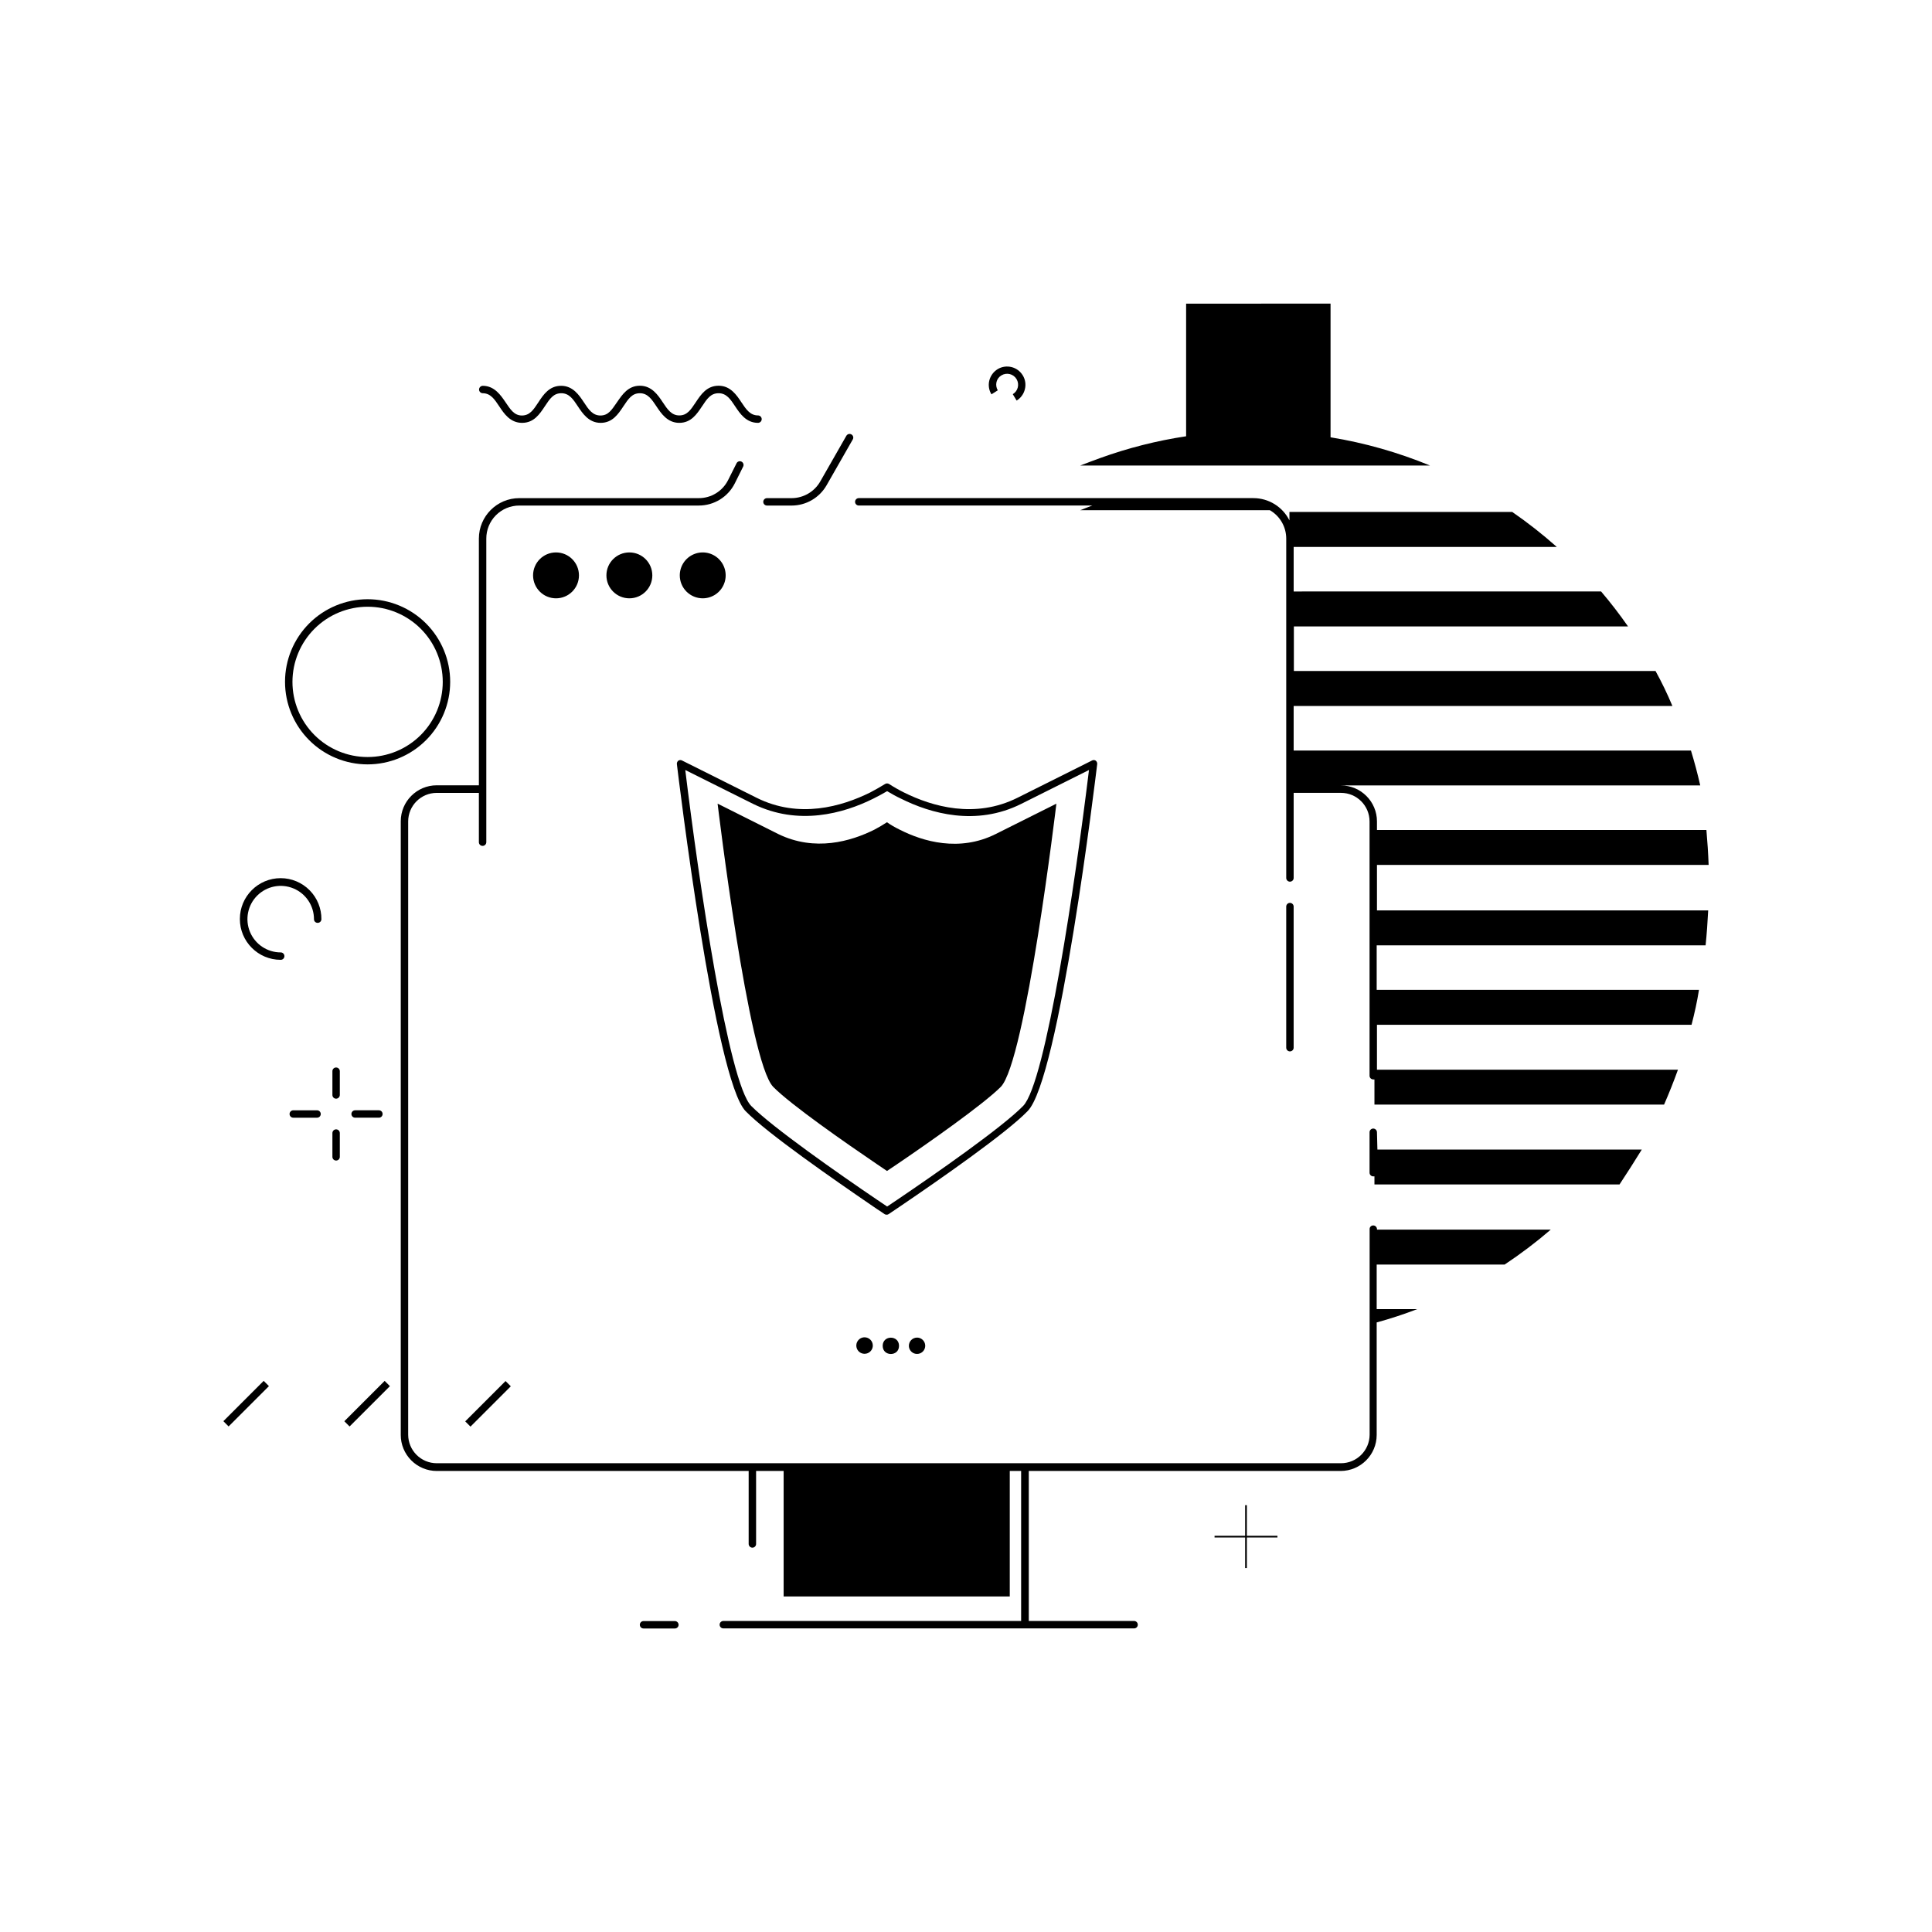 <?xml version="1.0" encoding="UTF-8"?>
<!-- Uploaded to: ICON Repo, www.iconrepo.com, Generator: ICON Repo Mixer Tools -->
<svg fill="#000000" width="800px" height="800px" version="1.1" viewBox="144 144 512 512" xmlns="http://www.w3.org/2000/svg">
 <g>
  <path d="m496.61 259.89v-35.426l-38.277 0.004v35.148c-7.777 1.172-15.418 3.109-22.812 5.785-1.77 0.629-3.523 1.32-5.254 1.969h92.695c-8.469-3.492-17.312-6.004-26.352-7.481z"/>
  <path d="m474.43 542.89h-0.453v8.109h-8.109v0.453h8.109v8.105h0.453v-8.105h8.105v-0.453h-8.105z"/>
  <path d="m241.42 346.57c5.801 0 11.367-2.305 15.473-6.41 4.106-4.102 6.41-9.668 6.41-15.473 0-5.805-2.305-11.371-6.41-15.477-4.106-4.102-9.672-6.41-15.473-6.41-5.805 0-11.371 2.309-15.477 6.41-4.102 4.106-6.41 9.672-6.41 15.477 0 5.805 2.309 11.371 6.41 15.473 4.106 4.106 9.672 6.41 15.477 6.41zm0-41.781c5.281 0 10.348 2.102 14.082 5.836 3.738 3.738 5.836 8.805 5.832 14.09 0 5.281-2.102 10.348-5.84 14.082-3.738 3.734-8.805 5.828-14.09 5.824-5.281 0-10.348-2.106-14.082-5.844-3.731-3.738-5.824-8.809-5.82-14.09 0.012-5.277 2.113-10.336 5.848-14.066 3.731-3.727 8.793-5.824 14.07-5.832z"/>
  <path d="m203.19 520.63 10.688-10.688 1.391 1.391-10.688 10.688z"/>
  <path d="m235.25 520.64 10.688-10.688 1.391 1.391-10.688 10.688z"/>
  <path d="m267.29 520.68 10.688-10.688 1.391 1.391-10.688 10.688z"/>
  <path d="m218.39 376.72c-5.977 0-10.824 4.844-10.824 10.824 0 5.977 4.848 10.82 10.824 10.82 0.262 0 0.512-0.102 0.695-0.285 0.184-0.188 0.289-0.438 0.289-0.695 0-0.262-0.105-0.512-0.289-0.699-0.184-0.184-0.434-0.285-0.695-0.285-3.566 0-6.785-2.152-8.148-5.449-1.363-3.297-0.605-7.09 1.922-9.609 2.523-2.519 6.32-3.269 9.613-1.898 3.297 1.371 5.438 4.59 5.43 8.16 0 0.258 0.105 0.508 0.289 0.688 0.188 0.18 0.438 0.281 0.695 0.273 0.535 0.004 0.973-0.426 0.984-0.961 0.02-2.879-1.105-5.644-3.129-7.684-2.023-2.043-4.781-3.195-7.656-3.199z"/>
  <path d="m408.42 247.44c-0.395-0.664-0.512-1.453-0.336-2.203 0.18-0.746 0.656-1.387 1.32-1.77 1.379-0.828 3.168-0.379 3.996 1.004 0.824 1.379 0.375 3.168-1.004 3.992l1.023 1.691v0.004c1.098-0.676 1.883-1.758 2.184-3.012 0.316-1.246 0.117-2.566-0.551-3.66-1.387-2.301-4.375-3.039-6.672-1.656-1.098 0.68-1.891 1.762-2.203 3.012s-0.105 2.566 0.57 3.66z"/>
  <path d="m508.91 469.64c-0.059-0.5-0.477-0.879-0.98-0.883-0.508-0.012-0.934 0.379-0.965 0.883v54.555c-0.012 4.18-3.398 7.566-7.578 7.578h-239.64c-4.184 0-7.578-3.394-7.578-7.578v-162.5c0-4.184 3.394-7.574 7.578-7.574h11.16v13.066c0 0.262 0.102 0.512 0.285 0.695 0.188 0.184 0.438 0.289 0.699 0.289 0.258 0 0.512-0.105 0.695-0.289 0.184-0.184 0.289-0.434 0.289-0.695v-80.434c-0.012-2.324 0.902-4.555 2.543-6.203 1.641-1.648 3.867-2.574 6.191-2.574h47.547c4.059 0.016 7.773-2.273 9.586-5.902l2.164-4.348c0.141-0.234 0.18-0.52 0.102-0.781-0.074-0.262-0.254-0.484-0.5-0.605-0.242-0.125-0.527-0.141-0.785-0.047-0.258 0.098-0.461 0.293-0.566 0.547l-2.184 4.348c-1.469 2.969-4.504 4.844-7.816 4.824h-47.547c-5.906 0.008-10.695 4.797-10.703 10.703v65.398h-11.16c-5.269 0-9.543 4.273-9.543 9.543v162.6c-0.008 2.535 0.996 4.969 2.789 6.762 1.789 1.797 4.219 2.805 6.754 2.805h82.656v19.344c0.012 0.539 0.445 0.973 0.984 0.984 0.262 0 0.512-0.105 0.695-0.289 0.184-0.184 0.289-0.434 0.289-0.695v-19.344h7.301v33.258h59.926v-33.258h3.012v39.754h-78.918c-0.543 0-0.984 0.438-0.984 0.984 0 0.258 0.105 0.508 0.289 0.695 0.184 0.184 0.434 0.285 0.695 0.285h108.87c0.258 0 0.508-0.102 0.688-0.289 0.184-0.184 0.281-0.434 0.277-0.691 0-0.539-0.43-0.977-0.965-0.984h-27.926v-39.754h82.656c5.266-0.012 9.535-4.277 9.543-9.547v-29.816c3.648-0.996 7.223-2.172 10.727-3.523h-10.727v-11.809h33.891v0.004c4.269-2.832 8.359-5.926 12.242-9.27h-46.055z"/>
  <path d="m508.91 373.21h87.895c-0.117-3.109-0.316-6.199-0.59-9.25h-87.305v-2.266c0-5.269-4.273-9.543-9.543-9.543h-12.535 107.75c-0.707-3.129-1.535-6.219-2.461-9.25h-105.29v-11.809h100.37c-1.312-3.16-2.801-6.25-4.469-9.27h-95.844v-11.809h88.559c-2.242-3.215-4.625-6.305-7.144-9.27l-81.469 0.004v-11.809h69.727c-3.742-3.328-7.688-6.426-11.809-9.27h-59.039v2.242c-1.812-3.621-5.516-5.906-9.566-5.902h-104.56c-0.547 0-0.984 0.438-0.984 0.984 0 0.543 0.438 0.98 0.984 0.98h61.871c-1.062 0.414-2.144 0.809-3.188 1.238h50.262l0.004 0.004c2.672 1.551 4.32 4.406 4.328 7.496v89.957c0 0.547 0.441 0.984 0.984 0.984s0.984-0.438 0.984-0.984v-22.551h12.535c4.184 0 7.578 3.391 7.578 7.574v67.387c0 0.262 0.102 0.512 0.285 0.695 0.188 0.184 0.438 0.289 0.699 0.289 0.102 0.02 0.211 0.02 0.312 0v6.672h76.754c1.312-3.004 2.539-6.086 3.68-9.25h-79.766v-11.906h83.367c0.789-3.031 1.477-6.121 1.969-9.25h-85.41v-11.809h87.164c0.316-3.051 0.531-6.141 0.688-9.25h-87.777z"/>
  <path d="m508.91 444.06c-0.008-0.539-0.441-0.973-0.98-0.984-0.547 0-0.984 0.441-0.984 0.984v10.707c0 0.258 0.102 0.512 0.285 0.695 0.188 0.184 0.438 0.289 0.699 0.289 0.102 0.008 0.207 0.008 0.312 0v2.144h64.945c1.969-2.973 3.938-6.062 5.902-9.25h-70.062z"/>
  <path d="m322.85 573.6h-8.305c-0.543 0-0.984 0.438-0.984 0.984 0 0.258 0.105 0.508 0.289 0.695 0.184 0.184 0.434 0.285 0.695 0.285h8.305c0.262 0 0.512-0.102 0.695-0.285 0.188-0.188 0.289-0.438 0.289-0.695-0.008-0.539-0.445-0.977-0.984-0.984z"/>
  <path d="m486.83 421.65v-37.395c0-0.543-0.441-0.984-0.984-0.984s-0.984 0.441-0.984 0.984v37.395c0 0.543 0.441 0.98 0.984 0.98s0.984-0.438 0.984-0.98z"/>
  <path d="m347.26 277.98h6.516-0.004c3.84 0 7.383-2.059 9.289-5.391l6.926-12.121h0.004c0.133-0.227 0.172-0.492 0.105-0.746s-0.234-0.465-0.461-0.594c-0.469-0.27-1.066-0.109-1.34 0.355l-6.926 12.121c-1.562 2.723-4.457 4.402-7.598 4.41h-6.512c-0.547 0-0.984 0.438-0.984 0.984 0 0.543 0.438 0.98 0.984 0.98z"/>
  <path d="m297.43 296.48c0 3.359-2.723 6.082-6.082 6.082-3.356 0-6.078-2.723-6.078-6.082s2.723-6.082 6.078-6.082c3.359 0 6.082 2.723 6.082 6.082"/>
  <path d="m316.87 296.48c0 3.359-2.723 6.082-6.082 6.082-3.359 0-6.082-2.723-6.082-6.082s2.723-6.082 6.082-6.082c3.359 0 6.082 2.723 6.082 6.082"/>
  <path d="m330.23 302.56c2.457 0 4.676-1.48 5.617-3.754 0.941-2.273 0.422-4.887-1.32-6.629-1.738-1.738-4.352-2.258-6.625-1.316-2.273 0.941-3.754 3.16-3.754 5.617 0 1.613 0.641 3.16 1.781 4.301s2.688 1.781 4.301 1.781z"/>
  <path d="m373.14 498.4c-0.887-0.008-1.688 0.52-2.035 1.336-0.344 0.816-0.16 1.758 0.461 2.387 0.625 0.629 1.566 0.82 2.383 0.48 0.82-0.336 1.355-1.133 1.355-2.019 0-1.199-0.965-2.172-2.164-2.184z"/>
  <path d="m382.25 500.66c0 2.887-4.328 2.887-4.328 0 0-2.883 4.328-2.883 4.328 0"/>
  <path d="m384.86 500.66c0.008 0.875 0.543 1.66 1.352 1.988 0.809 0.328 1.738 0.137 2.352-0.48 0.617-0.621 0.797-1.551 0.461-2.359-0.336-0.805-1.125-1.332-1.996-1.332-0.578 0-1.133 0.23-1.539 0.641-0.406 0.41-0.633 0.969-0.629 1.543z"/>
  <path d="m233.07 426.9c-0.258-0.008-0.508 0.094-0.691 0.273-0.188 0.184-0.289 0.43-0.289 0.691v6.316c0 0.262 0.102 0.512 0.285 0.695 0.188 0.184 0.438 0.289 0.695 0.289 0.539-0.012 0.977-0.445 0.984-0.984v-6.316c-0.008-0.539-0.445-0.965-0.984-0.965z"/>
  <path d="m244.41 440.2c0.262 0 0.512-0.102 0.699-0.285 0.184-0.188 0.285-0.438 0.285-0.695 0-0.262-0.102-0.512-0.285-0.699-0.188-0.184-0.438-0.285-0.699-0.285h-6.297c-0.543 0-0.984 0.438-0.984 0.984 0 0.258 0.105 0.508 0.289 0.695 0.184 0.184 0.434 0.285 0.695 0.285z"/>
  <path d="m233.07 443.29c-0.543 0-0.98 0.441-0.98 0.984v6.301c0 0.258 0.102 0.508 0.285 0.695 0.188 0.184 0.438 0.285 0.695 0.285 0.262 0 0.512-0.102 0.699-0.285 0.184-0.188 0.285-0.438 0.285-0.695v-6.301c0-0.258-0.102-0.512-0.285-0.695-0.188-0.184-0.438-0.289-0.699-0.289z"/>
  <path d="m228.02 438.24h-6.297c-0.547 0-0.984 0.438-0.984 0.984 0 0.258 0.102 0.508 0.285 0.695 0.188 0.184 0.438 0.285 0.699 0.285h6.297c0.262 0 0.512-0.102 0.695-0.285 0.184-0.188 0.289-0.438 0.289-0.695 0-0.262-0.105-0.512-0.289-0.699-0.184-0.184-0.434-0.285-0.695-0.285z"/>
  <path d="m271.92 248.21c2.086 0 3.148 1.613 4.387 3.484 1.238 1.871 2.894 4.367 6.043 4.367 3.148 0 4.664-2.32 6.023-4.367s2.301-3.484 4.387-3.484c2.086 0 3.148 1.613 4.387 3.484 1.238 1.871 2.894 4.367 6.023 4.367s4.664-2.32 6.023-4.367c1.359-2.047 2.32-3.484 4.387-3.484 2.066 0 3.148 1.613 4.387 3.484s2.914 4.367 6.043 4.367c3.129 0 4.664-2.32 6.023-4.367s2.32-3.484 4.41-3.484c2.086 0 3.148 1.613 4.387 3.484s2.894 4.367 6.043 4.367c0.543 0 0.984-0.441 0.984-0.984s-0.441-0.984-0.984-0.984c-2.086 0-3.168-1.633-4.41-3.504-1.238-1.871-2.894-4.367-6.023-4.367s-4.684 2.32-6.043 4.367c-1.359 2.047-2.32 3.504-4.387 3.504-2.066 0-3.148-1.633-4.387-3.504-1.238-1.871-2.914-4.367-6.043-4.367-3.129 0-4.664 2.34-6.078 4.387-1.418 2.047-2.301 3.504-4.387 3.504-2.086 0-3.148-1.633-4.387-3.504-1.238-1.871-2.894-4.367-6.023-4.367-3.129 0-4.684 2.32-6.023 4.367s-2.32 3.504-4.387 3.504c-2.07 0-3.094-1.711-4.316-3.504-1.219-1.789-2.914-4.367-6.043-4.367h0.004c-0.539 0.012-0.973 0.445-0.984 0.984 0 0.535 0.43 0.973 0.965 0.984z"/>
  <path d="m407.87 365.03c-9.645 4.82-19.285 1.969-25.445-1.16-1.277-0.629-2.402-1.277-3.367-1.969-1.082 0.711-2.195 1.367-3.344 1.969-6.18 3.09-15.742 5.902-25.465 1.16l-16.078-8.051s8.168 68.348 14.742 75.059c4.684 4.762 19.344 14.957 27.414 20.43l2.734 1.852 2.754-1.852c8.07-5.473 22.711-15.742 27.395-20.43 6.594-6.711 14.742-75.059 14.742-75.059z"/>
  <path d="m434.77 346.49c0.035-0.359-0.121-0.711-0.414-0.926-0.309-0.188-0.695-0.188-1.004 0l-19.68 9.84c-11.277 5.648-22.613 2.344-30.129-1.398-1.301-0.648-2.598-1.379-3.938-2.242-0.32-0.195-0.723-0.195-1.043 0-1.398 0.867-2.715 1.594-3.938 2.242-7.539 3.738-18.875 7.047-30.148 1.398l-19.68-9.84c-0.309-0.188-0.695-0.188-1.004 0-0.289 0.215-0.449 0.566-0.414 0.926 0.414 3.406 10.078 83.68 18.223 91.984 5.746 5.902 23.477 18.184 33.457 25.012 0.926 0.648 1.789 1.219 2.578 1.73l0.766 0.531 0.004 0.004c0.164 0.105 0.355 0.16 0.551 0.156 0.195 0.008 0.391-0.047 0.551-0.156l0.727-0.492 2.617-1.77c10.055-6.828 27.809-19.168 33.457-25.012 8.383-8.309 18.047-88.582 18.461-91.988zm-52.879 115.38-2.598 1.75-0.195 0.117-0.234-0.156-2.539-1.711c-10.016-6.789-27.551-19.051-33.238-24.777-6.066-6.137-13.941-59.863-17.48-89.031l17.969 8.973c11.984 5.902 23.949 2.559 31.883-1.398 1.18-0.59 2.383-1.238 3.641-1.969 1.277 0.766 2.461 1.418 3.641 1.969 7.871 3.938 19.898 7.398 31.902 1.398l17.949-8.973c-3.543 29.164-11.434 82.891-17.457 89.031-5.613 5.731-23.246 18.008-33.242 24.777z"/>
 </g>
</svg>